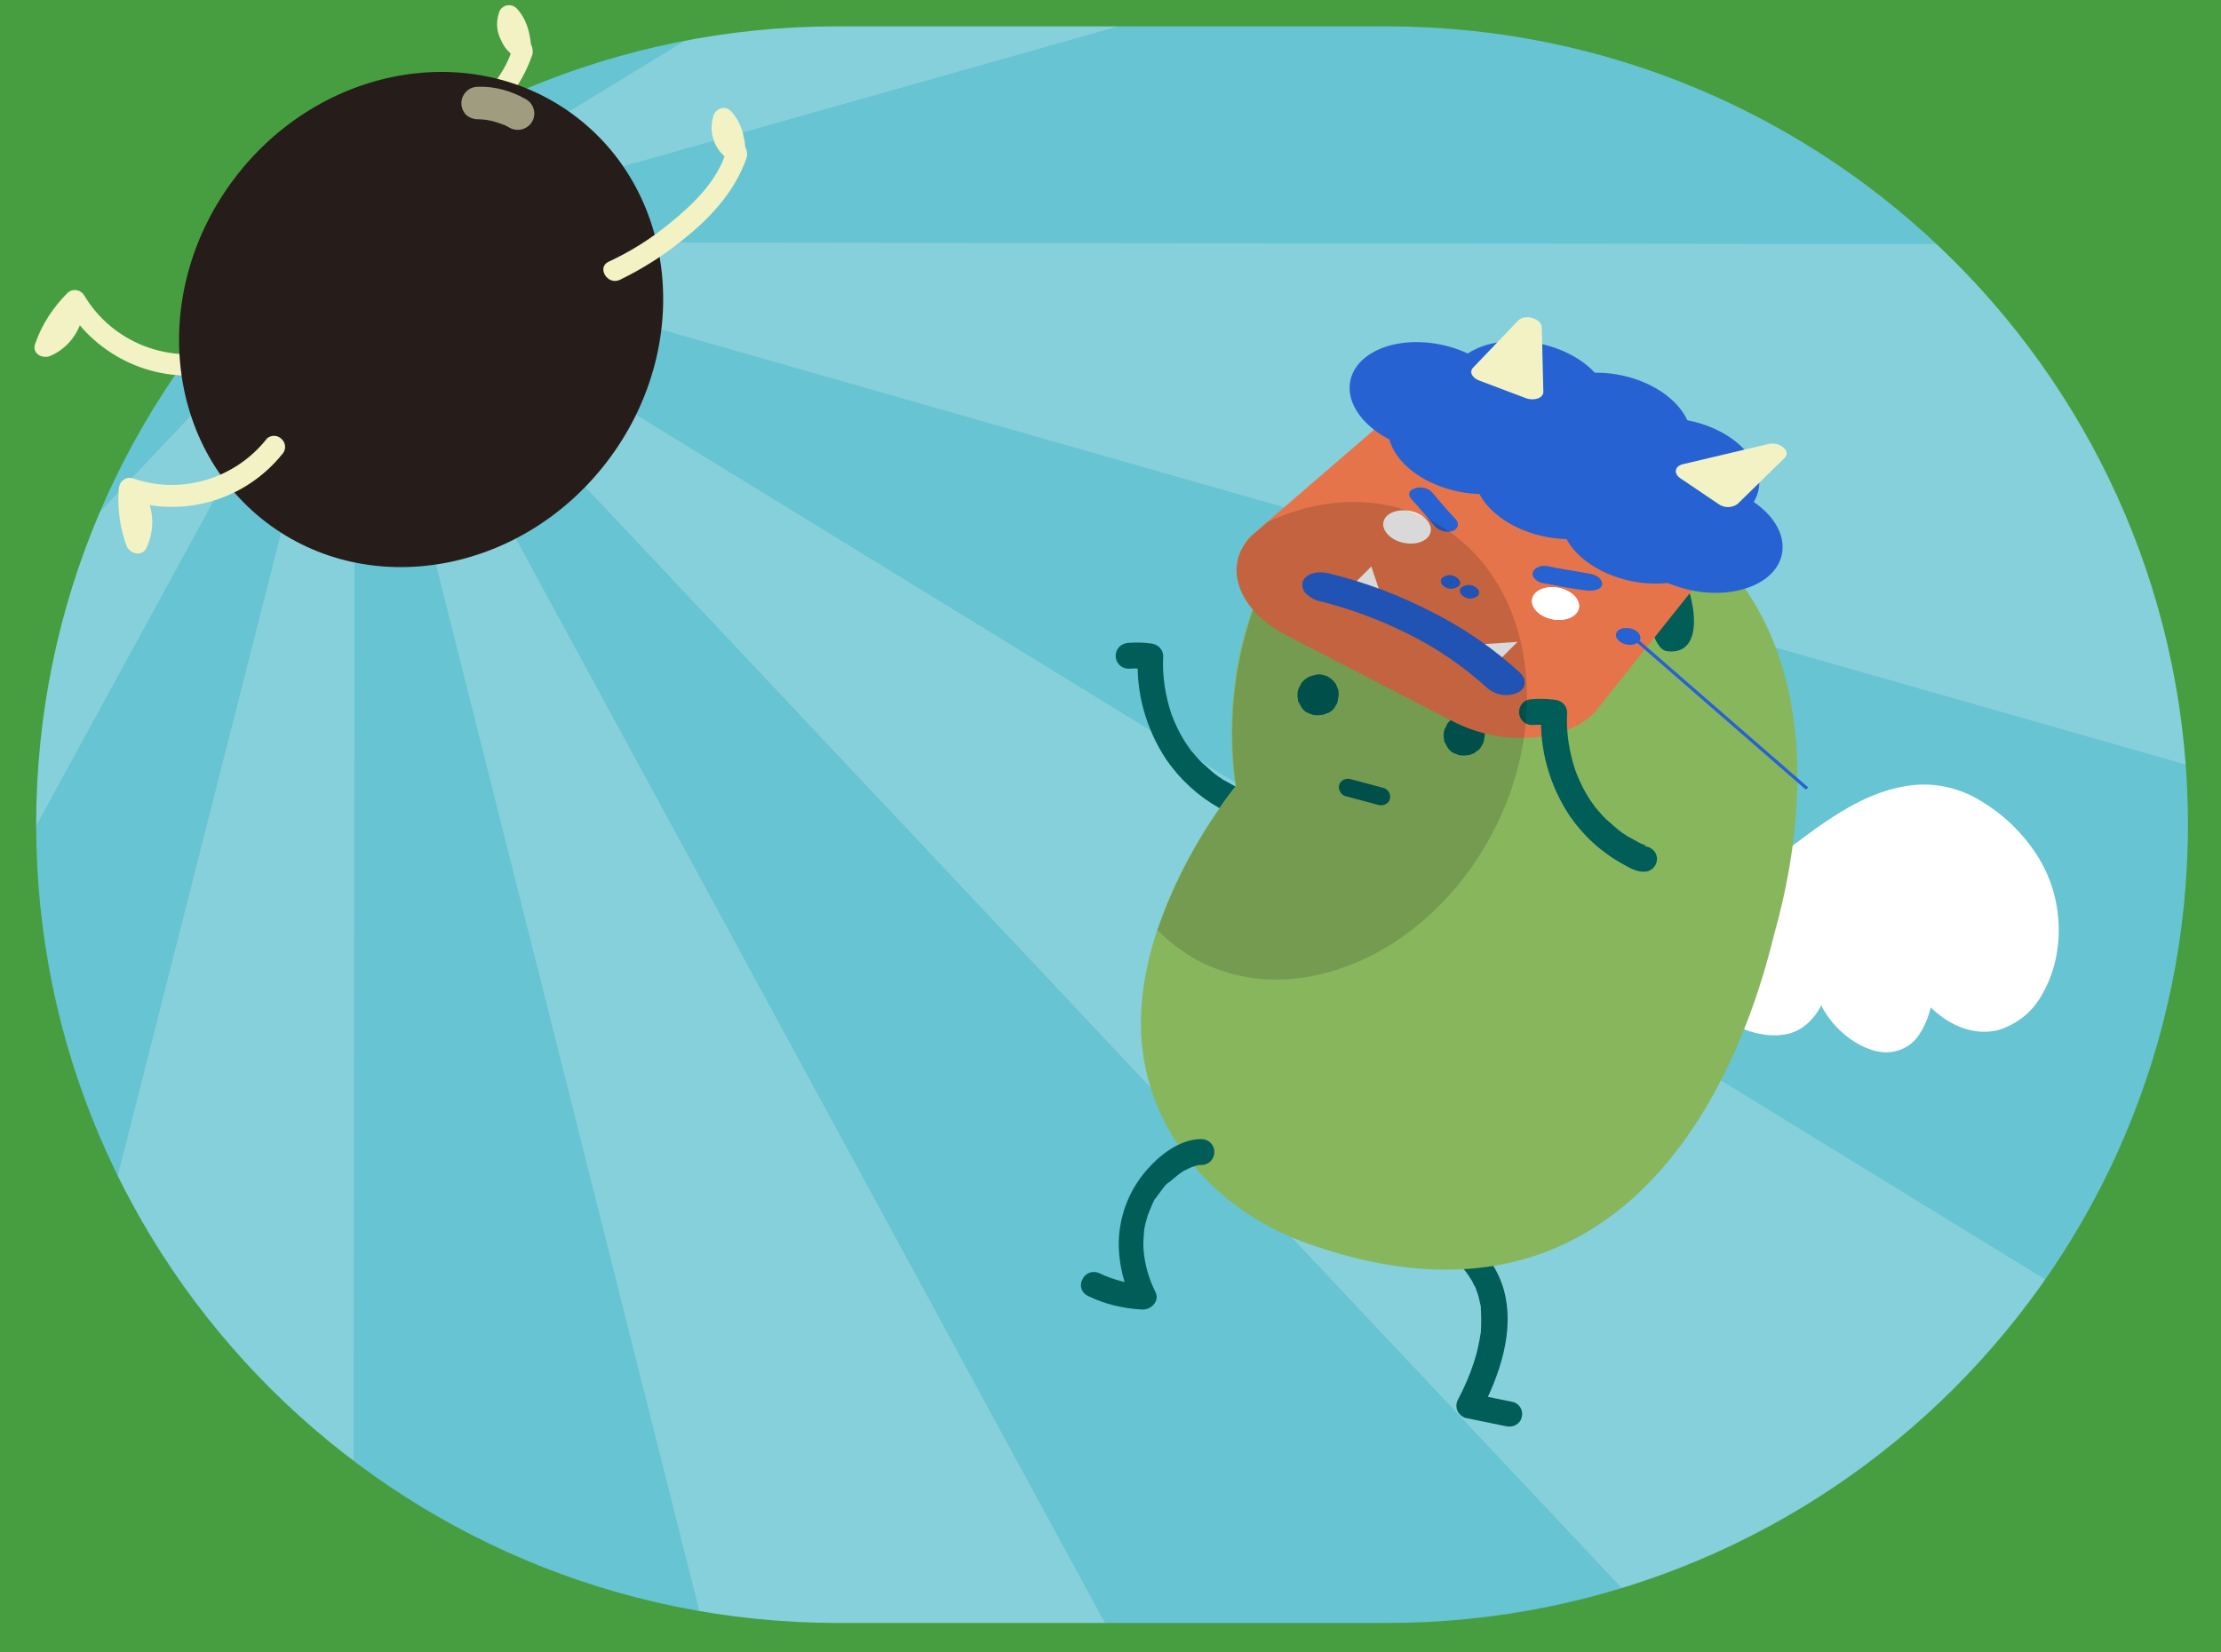 <?xml version="1.0" encoding="utf-8"?>
<!-- Generator: Adobe Illustrator 27.0.0, SVG Export Plug-In . SVG Version: 6.00 Build 0)  -->
<svg version="1.1" id="レイヤー_1" xmlns="http://www.w3.org/2000/svg" xmlns:xlink="http://www.w3.org/1999/xlink" x="0px"
	 y="0px" viewBox="0 0 430 320" style="enable-background:new 0 0 430 320;" xml:space="preserve">
<style type="text/css">
	.st0{fill:#67C4D2;}
	.st1{clip-path:url(#SVGID_00000157998912546152277580000017229821664157712034_);}
	.st2{opacity:0.2;}
	.st3{fill:#FFFFFF;}
	.st4{fill:#469E40;}
	.st5{fill:#F2F2C4;}
	.st6{fill:#261C19;}
	.st7{opacity:0.6;fill:#F2F2C4;enable-background:new    ;}
	.st8{fill:#005D58;}
	.st9{fill:#88B65D;}
	.st10{fill:#E6744B;}
	.st11{fill:#2662D2;}
	.st12{opacity:0.15;}
</style>
<g>
	<g id="イラスト">
		<rect x="-123.8" y="-85.4" class="st0" width="676" height="446.8"/>
		<g>
			<defs>
				<rect id="SVGID_1_" x="-110.2" y="-105.6" width="646.1" height="524.6"/>
			</defs>
			<clipPath id="SVGID_00000044153659674736300260000003059473156645288838_">
				<use xlink:href="#SVGID_1_"  style="overflow:visible;"/>
			</clipPath>
			<g style="clip-path:url(#SVGID_00000044153659674736300260000003059473156645288838_);">
				<g class="st2">
					<polygon class="st3" points="68.7,46.9 68.7,46.9 68.7,46.9 68.7,46.9 68.7,46.9 68.7,46.9 					"/>
					<polygon class="st3" points="68.7,46.9 68.7,46.9 68.7,46.9 					"/>
					<polygon class="st3" points="68.7,46.9 68.7,46.9 68.7,46.9 					"/>
					<polygon class="st3" points="68.7,46.9 68.7,46.9 68.7,46.9 					"/>
					<polygon class="st3" points="68.7,46.9 68.7,46.9 68.7,46.9 					"/>
					<polygon class="st3" points="68.7,46.9 68.7,46.9 68.7,46.9 					"/>
					<polygon class="st3" points="68.7,46.9 68.7,46.9 720.1,47.7 720.1,232.8 68.7,46.9 					"/>
					<polygon class="st3" points="68.7,46.9 705.4,-341.8 720.1,-341.8 720.1,-137.3 68.7,46.9 					"/>
					<polygon class="st3" points="69.2,-341.8 167.4,-341.8 68.7,46.9 					"/>
					<polygon class="st3" points="702,435.6 434.5,435.6 68.7,46.9 					"/>
					<polygon class="st3" points="281,-341.8 436.2,-341.8 68.7,46.9 					"/>
					<polygon class="st3" points="68.7,46.9 68.7,46.9 68.7,46.9 -143.5,435.6 -298.7,435.6 68.7,46.9 					"/>
					<polygon class="st3" points="-582.7,231.1 68.7,46.9 68.7,46.9 68.7,46.9 -568,435.6 -582.7,435.6 					"/>
					<polygon class="st3" points="68.7,46.9 279.8,435.6 166.5,435.6 68.7,46.9 					"/>
					<polygon class="st3" points="68.7,46.9 68.7,46.9 68.3,435.6 -30,435.6 68.7,46.9 					"/>
					<polygon class="st3" points="-582.7,46.1 -582.7,-139 68.7,46.9 					"/>
					<polygon class="st3" points="68.7,46.9 -142.4,-341.8 -29,-341.8 68.7,46.9 					"/>
					<polygon class="st3" points="68.7,46.9 68.7,46.9 -564.6,-341.8 -297,-341.8 68.7,46.9 					"/>
				</g>
			</g>
		</g>
		<path class="st4" d="M-206-138v596h842v-596H-206z M423.6,159.7c0,85.4-69.5,154.6-155.1,154.6H162.1C76.4,314.2,7,245,7,159.7
			l0,0C7,74.3,76.4,5.1,162.1,5.1h106.3C354.1,5.1,423.6,74.3,423.6,159.7z"/>
		<path class="st5" d="M40.7,68.2c-9.6,1.8-19.4-2.6-24.4-11c-0.6-1-1.8-1.3-2.8-0.8c-0.1,0.1-0.3,0.2-0.4,0.3
			c-2.8,2.8-5,6.1-6.3,9.9c-0.7,1.9,1.5,3,3,2.3c3.4-1.5,5.7-4.6,6.3-8.2c0.3-1.1-0.4-2.2-1.4-2.5c-1.1-0.3-2.2,0.3-2.5,1.4
			c-0.3,2.6-2,4.8-4.4,5.8l3,2.3c1.1-3,2.9-5.8,5.2-8l-3.2-0.4c6,10,17.6,15.2,29.1,12.9C44.3,71.6,43.2,67.7,40.7,68.2L40.7,68.2z"
			/>
		<path class="st5" d="M78.5,34.3c4.3-2.1,8.3-4.6,12-7.6c4.7-3.7,9.2-8.2,11.6-13.7c0.4-0.8,0.7-1.7,1-2.5c0.2-1.2-0.3-2.3-1.3-3
			c-1.3-0.8-1.8-2.4-1.3-3.9l-3.4,0.9c1.4,1.4,1.6,3.3,1.7,5.2c0.2,2.6,4.3,2.6,4.1,0c-0.2-3-0.8-5.9-2.9-8.1
			c-0.8-0.8-2.1-0.8-2.9,0c-0.2,0.2-0.4,0.5-0.5,0.9c-0.5,1.5-0.5,3.1,0.1,4.6c0.3,0.7,0.6,1.4,1.1,2.1c0.2,0.3,0.5,0.6,0.7,0.8
			c0.2,0.2,0.8,1,0.7,0.5V9.4c-1.6,5.6-6.4,10.3-10.8,13.9c-3.6,3-7.6,5.5-11.9,7.5C74.1,31.9,76.2,35.4,78.5,34.3z"/>
		
			<ellipse transform="matrix(0.607 -0.795 0.795 0.607 -17.149 89.097)" class="st6" cx="81.5" cy="61.9" rx="49.4" ry="45.3"/>
		<path class="st7" d="M92.5,23.1c0.8,0,1.6,0.1,2.4,0.2l-0.8-0.1c1.3,0.2,2.5,0.6,3.7,1.1L97,23.9c0.5,0.2,1.1,0.5,1.6,0.8
			c1.5,0.9,3.5,0.4,4.4-1.1c0,0,0,0,0,0c0.9-1.5,0.4-3.5-1.2-4.4c-2.8-1.6-6-2.5-9.2-2.4c-0.9,0-1.7,0.3-2.3,0.9
			c-1.3,1.3-1.3,3.3,0,4.6C90.9,22.8,91.7,23.1,92.5,23.1L92.5,23.1z"/>
		<path class="st5" d="M120,54.2c4.3-2.1,8.3-4.6,12-7.6c4.7-3.7,9.1-8.2,11.6-13.7c0.4-0.8,0.7-1.7,1-2.5c0.2-1.2-0.3-2.3-1.3-3
			c-1.2-0.9-1.8-2.4-1.3-3.9l-3.4,0.9c1.4,1.4,1.6,3.3,1.7,5.2c0.2,2.6,4.3,2.6,4.1,0c-0.2-3-0.8-5.9-2.9-8.1
			c-0.8-0.8-2.1-0.8-2.9,0.1c-0.2,0.2-0.4,0.5-0.5,0.9c-0.7,2.3-0.3,4.7,1.1,6.6c0.2,0.3,0.5,0.6,0.7,0.8c0.2,0.2,0.8,1,0.7,0.5
			v-1.1c-1.6,5.6-6.4,10.3-10.9,13.9c-3.6,3-7.6,5.5-11.9,7.5C115.5,51.8,117.6,55.3,120,54.2L120,54.2z"/>
		<path class="st5" d="M51.7,84.9c-6.2,7.9-16.7,11-26.1,7.7c-1.1-0.3-2.2,0.4-2.5,1.5c0,0.2-0.1,0.3-0.1,0.5
			c-0.3,3.8,0.2,7.6,1.5,11.1c0.6,1.5,2.9,2.2,3.8,0.5c1.7-3.5,1.6-7.6-0.5-10.9c-1.4-2.2-4.9-0.2-3.5,2.1c1.3,2,1.5,4.6,0.5,6.8
			l3.7,0.5c-1.2-3.2-1.7-6.6-1.4-10l-2.6,2c10.9,3.7,22.9,0.2,30.1-8.7c0.8-0.8,0.8-2.1,0-2.9C53.8,84.2,52.5,84.2,51.7,84.9
			L51.7,84.9z"/>
		<path class="st8" d="M277,241.8c0.4,0.1,0.7,0.2,1.1,0.3l0.4,0.1c0.6,0.2-0.4-0.2-0.1,0s0.6,0.3,0.9,0.4c0.7,0.4,1.4,0.8,2,1.2
			l0.5,0.4c-0.7-0.5,0,0,0.1,0.1c0.4,0.3,0.7,0.6,1,1c0.4,0.4,0.7,0.7,1,1.1s-0.2-0.3,0.1,0.2c0.2,0.2,0.4,0.5,0.5,0.7
			c0.3,0.4,0.6,0.9,0.8,1.4l0.4,0.7c0,0.1,0.3,0.7,0,0.1l0.2,0.5c0.2,0.6,0.4,1.1,0.5,1.7c0.1,0.3,0.1,0.6,0.2,0.9s0.1,0.4,0.1,0.6
			c0.1,0.5,0-0.4,0,0.2c0.1,1.5,0.1,3.1,0,4.6c-0.3,1.9-0.7,3.9-1.3,5.7c-0.8,2.5-1.9,5-3.1,7.3c-0.7,1.2-0.3,2.7,1,3.4
			c0.2,0.1,0.3,0.2,0.5,0.2l7.8,1.6c1.3,0.3,2.7-0.4,3-1.7c0.4-1.3-0.4-2.7-1.7-3l-7.8-1.6l1.5,3.6c3.7-7.1,6.8-15.8,4.5-23.9
			c-1.4-4.7-4.5-8.6-8.8-11c-1.2-0.8-2.6-1.3-4-1.6c-1.3-0.3-2.7,0.4-3,1.7C274.9,240.2,275.6,241.5,277,241.8L277,241.8z"/>
		<path class="st8" d="M240,152.8c-0.3,0,0.8,0.2,0.4,0l-0.5-0.2c-0.7-0.2,0.5,0.2-0.1,0l-0.8-0.4c-0.7-0.4-1.3-0.7-2-1.1
			c-0.4-0.2-0.7-0.5-1.1-0.7l-0.5-0.4c-0.4-0.2,0.1,0,0.1,0.1l-0.4-0.3c-0.8-0.7-1.6-1.4-2.4-2.1c-0.4-0.4-0.8-0.8-1.2-1.3
			c-0.2-0.2-0.4-0.5-0.6-0.7l-0.3-0.3c-0.3-0.4,0.2,0.3-0.1-0.2c-1.6-2.1-2.8-4.5-3.7-6.9c-1.2-3.6-1.8-7.4-1.6-11.2
			c0-1.4-1.1-2.4-2.5-2.5c-1.4-0.2-2.8-0.2-4.3-0.1c-1.3,0.1-2.4,1.1-2.4,2.5c0,1.4,1.1,2.5,2.5,2.5c1.4-0.1,2.8,0,4.3,0.1l-2.5-2.5
			c-0.4,7.1,1.6,14.1,5.5,20c2.7,3.9,6.2,7.1,10.3,9.4c1.1,0.6,2.6,1.5,3.9,1.4c1.4,0,2.5-1.1,2.5-2.5
			C242.5,153.9,241.4,152.8,240,152.8L240,152.8z"/>
		<path class="st3" d="M317.3,181.9c10.1-3.1,18.7-9.8,27.2-16.2c7.5-5.6,15.4-12.1,24.7-13.5c4.3-0.7,8.6,0,12.5,1.9
			c5,2.6,9.3,6.4,12.4,11.1c5.8,8.6,5.7,19.8,1.3,27.3c-1.8,3.4-4.9,5.9-8.6,7c-3.8,0.9-7.9-0.2-11.5-3.1c-0.5-0.4-1-0.8-1.5-1.3
			c-0.5,2.1-1.4,4.2-2.7,5.9c-1.7,2.1-4.4,3.1-7.1,2.7c-4.1-0.6-9-4.2-11.4-9c-1.5,2.9-3.9,5.1-6.9,5.6c-5.1,1-10.8-1.8-15.7-5
			c-4.4-3-8.5-6.4-12.3-10.1c-0.1-0.1-0.2-0.2-0.3-0.3C316.5,184.6,316,182.3,317.3,181.9z"/>
		<path class="st9" d="M253.4,240.9c-17.4-6.1-28.5-19.5-31.6-34c-5.7-26.6,17.4-54.6,17.4-54.6s-5.3-28.7,12.2-50.1
			c8.7-10.7,24-14.8,38.1-13.1c64.6,7.7,62.9,60.4,54,91.8C341.5,188.4,324.6,266,253.4,240.9z"/>
		<path class="st8" d="M288.6,88.9c31.3,8.4,28.5,36.4,34.1,37.2c11.1,1.5,3.4-24.5-11.3-31.8C301.3,89.3,288.6,88.9,288.6,88.9z"/>
		<path class="st8" d="M283.2,141.8c-0.1,0.1-0.1,0.2-0.2,0.4l0.4-0.5c-0.1,0.1-0.2,0.2-0.3,0.3l0.5-0.4
			C283.4,141.7,283.3,141.8,283.2,141.8l0.5-0.2C283.6,141.7,283.5,141.7,283.2,141.8l0.7-0.1c-0.1,0-0.3,0-0.4,0l0.6,0.1
			c-0.2,0-0.3-0.1-0.4-0.1l0.6,0.2c-0.1-0.1-0.3-0.1-0.4-0.2l0.5,0.4c-0.1-0.1-0.2-0.2-0.3-0.3l0.4,0.5c-0.1-0.1-0.1-0.2-0.2-0.4
			l0.2,0.5c-0.1-0.1-0.1-0.3-0.1-0.4l0.1,0.6c0-0.1,0-0.3,0-0.4l-0.1,0.6c0-0.2,0.1-0.3,0.1-0.4l-0.2,0.6c0.1-0.1,0.1-0.3,0.2-0.4
			l-0.4,0.5c0.1-0.1,0.2-0.2,0.3-0.3l-0.5,0.4c0.1-0.1,0.2-0.1,0.4-0.2l-0.5,0.2c0.1-0.1,0.3-0.1,0.4-0.1l-0.6,0.1
			c0.1,0,0.3,0,0.4,0l-0.6-0.1c0.2,0,0.3,0.1,0.4,0.1l-0.6-0.2c0.1,0.1,0.3,0.1,0.4,0.2l-0.5-0.4c0.1,0.1,0.2,0.2,0.3,0.3l-0.4-0.5
			c0.1,0.1,0.1,0.2,0.2,0.3l-0.2-0.5c0.1,0.1,0.1,0.3,0.1,0.4l-0.1-0.6c0,0.1,0,0.3,0,0.4L283.2,141.8c-0.1,0.2-0.2,0.4-0.2,0.5
			L283.2,141.8L283.2,141.8c-0.1,0.3-0.2,0.6-0.3,0.9c-0.1,0.3-0.1,0.6,0,0.9c0.3,1.2,1.6,1.9,2.8,1.6c0,0,0,0,0,0l0.5-0.2
			c0.3-0.2,0.6-0.5,0.8-0.8c0.1-0.3,0.2-0.5,0.3-0.8c0-0.2,0.1-0.4,0.1-0.6c0.1-0.5,0.1-0.9,0-1.4c0-0.1,0-0.2-0.1-0.2
			c-0.1-0.3-0.2-0.5-0.3-0.8c0-0.1-0.1-0.2-0.1-0.2c-0.2-0.2-0.3-0.4-0.5-0.6c-0.3-0.3-0.6-0.5-0.9-0.7c-0.3-0.2-0.7-0.3-1.1-0.4
			c-0.3,0-0.6-0.1-0.8-0.1c-0.2,0-0.4,0-0.6,0.1c-0.5,0.1-0.9,0.2-1.3,0.4c-0.1,0-0.2,0.1-0.2,0.1c-0.2,0.1-0.5,0.3-0.7,0.5
			c-0.1,0.1-0.1,0.1-0.2,0.2c-0.2,0.2-0.4,0.4-0.5,0.7c-0.1,0.3-0.3,0.5-0.4,0.8c0,0.1-0.1,0.2-0.1,0.3c-0.1,0.4-0.1,0.8-0.1,1.1
			c0,0.3,0.1,0.5,0.1,0.8c0,0.2,0.1,0.4,0.2,0.5c0.2,0.4,0.4,0.8,0.7,1.2l0.2,0.2c0.2,0.2,0.4,0.4,0.7,0.5c0.1,0.1,0.2,0.1,0.2,0.1
			c0.3,0.1,0.5,0.2,0.8,0.3c0.3,0.1,0.6,0.1,0.9,0.1c0.1,0,0.2,0,0.3,0c0.3,0,0.6-0.1,0.9-0.1c0.3-0.1,0.5-0.2,0.8-0.3
			c0.1,0,0.2-0.1,0.3-0.2c0.2-0.2,0.5-0.3,0.7-0.5c0.2-0.2,0.4-0.4,0.5-0.7c0.1-0.1,0.1-0.2,0.2-0.3c0.2-0.3,0.3-0.6,0.3-0.9
			c0.1-0.3,0.1-0.6,0-0.9c-0.3-1.2-1.6-1.9-2.8-1.6c0,0,0,0,0,0C284.1,140.9,283.6,141.3,283.2,141.8z"/>
		<path class="st8" d="M254.8,134.1c-0.1,0.1-0.1,0.2-0.2,0.4l0.4-0.4c-0.1,0.1-0.2,0.2-0.3,0.3l0.5-0.4
			C255,134,254.9,134.1,254.8,134.1l0.6-0.1c-0.1,0.1-0.3,0.1-0.4,0.1l0.6-0.1c-0.1,0-0.3,0-0.4,0l0.6,0.1c-0.2,0-0.3-0.1-0.4-0.1
			l0.6,0.2c-0.1-0.1-0.3-0.1-0.4-0.2l0.5,0.4c-0.1-0.1-0.2-0.2-0.3-0.3l0.4,0.5c-0.1-0.1-0.1-0.2-0.2-0.3l0.2,0.5
			c-0.1-0.1-0.1-0.3-0.1-0.4l0.1,0.6c0-0.1,0-0.3,0-0.4l-0.1,0.6c0-0.2,0.1-0.3,0.1-0.4l-0.2,0.6c0.1-0.1,0.1-0.3,0.2-0.4l-0.4,0.5
			c0.1-0.1,0.2-0.2,0.3-0.3l-0.5,0.4c0.1-0.1,0.2-0.1,0.4-0.2l-0.5,0.2c0.1-0.1,0.3-0.1,0.4-0.1l-0.6,0.1c0.1,0,0.3,0,0.4,0
			l-0.6-0.1c0.2,0,0.3,0.1,0.4,0.1l-0.6-0.2c0.1,0.1,0.3,0.1,0.4,0.2l-0.5-0.4c0.1,0.1,0.2,0.2,0.3,0.3l-0.4-0.5
			c0.1,0.1,0.1,0.2,0.2,0.4l-0.2-0.5c0.1,0.1,0.1,0.3,0.1,0.4l-0.1-0.6c0,0.1,0,0.3,0,0.4l0.1-0.6c0,0.2-0.1,0.3-0.1,0.4
			L254.8,134.1L254.8,134.1c-0.1,0.3-0.2,0.6-0.2,0.9c-0.1,0.3-0.1,0.6,0,0.9c0.2,0.6,0.5,1.1,1,1.4c0.5,0.3,1.2,0.4,1.8,0.2
			l0.5-0.2c0.3-0.2,0.6-0.5,0.8-0.8c0.1-0.3,0.2-0.5,0.3-0.8c0-0.2,0.1-0.4,0.1-0.6c0.1-0.5,0.1-0.9,0-1.4c0-0.1,0-0.2-0.1-0.3
			c-0.1-0.3-0.2-0.5-0.3-0.8c0-0.1-0.1-0.1-0.1-0.2c-0.2-0.2-0.3-0.4-0.5-0.6c-0.3-0.3-0.6-0.5-0.9-0.7c-0.3-0.2-0.7-0.3-1.1-0.4
			c-0.3-0.1-0.6-0.1-0.8-0.1c-0.2,0-0.4,0-0.6,0.1c-0.5,0.1-0.9,0.2-1.3,0.4l-0.2,0.1c-0.2,0.1-0.5,0.3-0.7,0.5
			c-0.1,0.1-0.1,0.1-0.2,0.2c-0.2,0.2-0.4,0.4-0.5,0.7c-0.1,0.3-0.3,0.5-0.4,0.8c0,0.1-0.1,0.2-0.1,0.3c-0.1,0.4-0.1,0.7-0.1,1.1
			c0,0.3,0.1,0.5,0.1,0.8c0,0.2,0.1,0.4,0.2,0.5c0.2,0.4,0.4,0.8,0.7,1.2l0.2,0.2c0.2,0.2,0.4,0.4,0.7,0.5l0.2,0.1
			c0.3,0.1,0.5,0.2,0.8,0.3c0.3,0.1,0.6,0.1,0.9,0.1c0.1,0,0.2,0,0.3,0c0.3,0,0.6-0.1,0.9-0.1c0.3-0.1,0.5-0.2,0.8-0.3
			c0.1,0,0.2-0.1,0.3-0.1c0.2-0.2,0.5-0.3,0.7-0.5c0.2-0.2,0.4-0.4,0.5-0.7c0.1-0.1,0.1-0.2,0.2-0.3c0.2-0.3,0.3-0.6,0.3-0.9
			c0.1-0.3,0.1-0.6,0-0.9c-0.3-1.2-1.6-1.9-2.8-1.6c0,0,0,0,0,0C255.6,133.2,255.1,133.5,254.8,134.1z"/>
		<path class="st8" d="M260.6,154.2l5.6,1.5l0.8,0.2c0.9,0.2,1.9-0.3,2.1-1.2c0.2-0.9-0.3-1.8-1.2-2.1l-5.6-1.5l-0.8-0.2
			c-0.9-0.3-1.9,0.2-2.2,1s0.2,1.9,1,2.2C260.5,154.2,260.5,154.2,260.6,154.2z"/>
		<path class="st8" d="M261.9,96.9c32.3-2.4,38.9,25,44.4,23.9c11-2.3-4.8-24.3-21.1-26.3C274,93.1,261.9,96.9,261.9,96.9z"/>
		<path class="st10" d="M281.3,139.7L249,123c-9.4-4.9-12.4-13.5-6.7-19.3l35-30.2l58.7,30.3L308.7,138
			C303,143.8,290.7,144.6,281.3,139.7z"/>
		
			<ellipse transform="matrix(0.206 -0.979 0.979 0.206 144.373 332.241)" class="st11" cx="277" cy="77.1" rx="10.4" ry="15.8"/>
		
			<ellipse transform="matrix(0.206 -0.979 0.979 0.206 159.523 405.212)" class="st11" cx="329.5" cy="104.3" rx="10.4" ry="15.8"/>
		
			<ellipse transform="matrix(0.206 -0.979 0.979 0.206 147.215 369.155)" class="st11" cx="301.1" cy="93.8" rx="10.4" ry="15.8"/>
		
			<ellipse transform="matrix(0.206 -0.979 0.979 0.206 159.718 350.68)" class="st11" cx="296" cy="76.9" rx="10.4" ry="15.8"/>
		
			<ellipse transform="matrix(0.206 -0.979 0.979 0.206 166.312 371.025)" class="st11" cx="311.8" cy="83" rx="10.4" ry="15.8"/>
		
			<ellipse transform="matrix(0.206 -0.979 0.979 0.206 168.062 390.901)" class="st11" cx="325" cy="91.9" rx="10.4" ry="15.8"/>
		<path class="st5" d="M298.5,63.4l0.3,12.5c0,1.2-1.8,1.8-3.4,1.2l-9-3.4c-1.4-0.5-2-1.7-1.2-2.5l8.7-9.1
			C295.2,60.7,298.5,61.7,298.5,63.4z"/>
		<path class="st5" d="M342.3,86l-16.5,3.9c-1.6,0.4-1.8,1.8-0.5,2.7l7.4,5c1.1,0.8,2.6,0.8,3.7,0l9.1-8.9
			C346.9,87.4,344.5,85.4,342.3,86z"/>
		
			<ellipse transform="matrix(0.206 -0.979 0.979 0.206 142.365 345.859)" class="st11" cx="284.4" cy="85.2" rx="10.4" ry="15.8"/>
		
			<ellipse transform="matrix(0.206 -0.979 0.979 0.206 152.042 392.438)" class="st11" cx="317.9" cy="102.5" rx="10.4" ry="15.8"/>
		<ellipse transform="matrix(0.189 -0.982 0.982 0.189 120.707 350.213)" class="st3" cx="272.4" cy="102" rx="3.1" ry="4.6"/>
		
			<ellipse transform="matrix(0.189 -0.982 0.982 0.189 120.722 350.304)" class="st3" cx="272.4" cy="102.1" rx="3.1" ry="4.6"/>
		
			<ellipse transform="matrix(0.189 -0.982 0.982 0.189 120.722 350.304)" class="st3" cx="272.4" cy="102.1" rx="1.6" ry="2.4"/>
		
			<ellipse transform="matrix(0.189 -0.982 0.982 0.189 129.437 390.465)" class="st3" cx="301.1" cy="116.9" rx="3.1" ry="4.6"/>
		
			<ellipse transform="matrix(0.189 -0.982 0.982 0.189 129.458 390.568)" class="st3" cx="301.2" cy="116.9" rx="3.1" ry="4.6"/>
		
			<ellipse transform="matrix(0.189 -0.982 0.982 0.189 129.458 390.568)" class="st3" cx="301.2" cy="116.9" rx="1.6" ry="2.4"/>
		<path class="st11" d="M281.8,111.7L281.8,111.7c-0.8-0.5-1.8-0.4-2.6,0.2c-0.5,0.6-0.2,1.4,0.6,1.8l0,0c0.8,0.5,1.8,0.4,2.6-0.2
			C283,113,282.7,112.2,281.8,111.7z"/>
		<path class="st11" d="M285.5,113.6L285.5,113.6c-0.8-0.5-1.8-0.4-2.6,0.2c-0.5,0.5-0.3,1.3,0.6,1.8l0,0c0.8,0.5,1.8,0.4,2.6-0.2
			C286.6,114.9,286.4,114.1,285.5,113.6z"/>
		<path class="st11" d="M273.4,96.8C273.5,96.8,273.5,96.9,273.4,96.8l-0.3-0.3c1.4,1.5,2.7,3,4,4.6c0.2,0.2,0.4,0.5,0.6,0.7
			c0.4,0.5,0.9,0.8,1.5,1c0.6,0.2,1.2,0.2,1.8,0.1c0.5-0.1,0.9-0.4,1.2-0.9c0.1-0.4,0.1-0.9-0.2-1.2c-0.1-0.2-0.3-0.4-0.5-0.6
			l-1.1-1.2c-0.8-0.9-1.6-1.8-2.4-2.8c-0.3-0.4-0.7-0.8-1-1.1c-1-0.8-2.3-0.9-3.4-0.4C272.6,95.1,272.6,96.1,273.4,96.8L273.4,96.8z
			"/>
		<path class="st11" d="M299.9,109.7h0.1l-0.6-0.1c2.4,0.5,4.9,0.9,7.3,1.3c0.4,0.1,0.7,0.1,1.1,0.2c0.6,0.1,1.2,0.3,1.7,0.7
			c0.4,0.3,0.6,0.7,0.7,1.2c0,0.5-0.3,0.9-0.8,1.1c-0.5,0.2-1.1,0.3-1.7,0.3c-0.3,0-0.7-0.1-1-0.1l-2-0.3c-1.5-0.2-2.9-0.5-4.4-0.8
			c-0.6-0.1-1.2-0.2-1.8-0.3c-1.2-0.3-2.1-1.4-1.7-2.2S298.5,109.3,299.9,109.7L299.9,109.7z"/>
		<polygon class="st3" points="267.6,116 265.5,109.7 261,114.2 		"/>
		<polygon class="st3" points="284.8,124.9 293.8,124.3 289.3,128.8 		"/>
		<path class="st11" d="M253,115.1c-0.7-0.6-1-1.5-0.8-2.4c0.5-1.5,2.6-2.2,4.9-1.7c7.1,1.7,14,4.3,20.5,7.7
			c6.1,3.1,11.7,7,16.7,11.6c1.4,1.4,1.2,3.1-0.6,3.9c-2,0.8-4.2,0.4-5.8-1c-4.4-4-9.3-7.4-14.6-10.1c-5.7-2.9-11.7-5.2-17.9-6.7
			C254.5,116.2,253.7,115.7,253,115.1z"/>
		
			<ellipse transform="matrix(0.189 -0.982 0.982 0.189 134.667 409.482)" class="st11" cx="315.2" cy="123.2" rx="1.6" ry="2.4"/>
		<polygon class="st11" points="349.6,152.9 316.5,124.1 317,123.7 350.1,152.5 		"/>
		<path class="st8" d="M210.7,251c3.3,1.6,6.8,2.4,10.4,2.6c1.7,0.1,3.5-1.6,2.6-3.4c-1.3-2.6-2.1-5.4-2.3-8.2
			c-0.1-1.2,0-2.4,0.1-3.6c0.1-1,0.4-2,0.7-3c0.2-0.5,0.4-1,0.6-1.5c0.1-0.2,0.2-0.5,0.3-0.7s0.1-0.3,0.2-0.4l0.1-0.3
			c-0.1,0.2,0.2-0.4,0.3-0.4l0.5-0.7c0.3-0.4,0.6-0.8,0.9-1.2s0.6-0.8,1-1.1l0.2-0.2c0.3-0.3-0.3,0.3,0,0.1l0.6-0.5
			c0.7-0.6,1.4-1.2,2.2-1.7c0.2-0.1,0.6-0.4,0.2-0.1c0.2-0.1,0.4-0.2,0.6-0.3c0.4-0.2,0.8-0.4,1.2-0.5c0.2-0.1,0.4-0.1,0.6-0.2
			s-0.5,0.1,0,0c0.4-0.1,0.7-0.1,1.1-0.1c1.4-0.1,2.4-1.3,2.3-2.7c-0.1-1.4-1.3-2.4-2.7-2.3c-0.1,0-0.2,0-0.2,0
			c-4,0.2-7.7,3.1-10.2,6c-3.6,4.1-5.5,9.4-5.4,14.8c0.1,3.7,1,7.4,2.7,10.8l2.6-3.4c-3.2-0.1-6.3-0.9-9.2-2.3
			c-1.3-0.5-2.7,0.1-3.2,1.4C208.9,249.1,209.5,250.5,210.7,251L210.7,251L210.7,251z"/>
		<path class="st8" d="M318.2,163.7c-0.3,0,0.8,0.2,0.4,0c-0.1-0.1-0.3-0.1-0.5-0.2c-0.7-0.2,0.5,0.2-0.1,0l-0.8-0.4
			c-0.7-0.4-1.3-0.7-2-1.1c-0.4-0.2-0.7-0.5-1.1-0.7l-0.5-0.4c-0.3-0.2,0.1,0,0.1,0.1l-0.4-0.3c-0.8-0.7-1.6-1.4-2.4-2.1
			c-0.4-0.4-0.8-0.8-1.2-1.3c-0.2-0.2-0.4-0.5-0.6-0.7l-0.3-0.3c-0.3-0.4,0.2,0.3-0.1-0.2c-1.6-2.1-2.8-4.5-3.7-6.9
			c-1.2-3.6-1.8-7.4-1.6-11.2c0-1.4-1.1-2.4-2.5-2.5c-1.4-0.2-2.8-0.2-4.3-0.1c-1.4,0-2.5,1.1-2.5,2.5s1.1,2.5,2.5,2.5
			c1.4-0.1,2.8,0,4.3,0.1l-2.5-2.5c-0.4,7.1,1.6,14.1,5.5,20c2.7,3.9,6.2,7.1,10.4,9.4c1.1,0.6,2.6,1.5,3.9,1.4
			c1.4,0.1,2.5-1,2.6-2.3c0.1-1.4-1-2.5-2.3-2.6C318.4,163.8,318.3,163.8,318.2,163.7L318.2,163.7z"/>
		<path class="st12" d="M288.7,161.8c12.6-23.5,7.6-50.7-11.3-60.8c-9.7-5.2-21.2-4.9-31.8,0l-3.3,2.8c-4.1,4.1-3.7,9.7,0.3,14.3
			c-3.8,11-4.9,22.7-3.3,34.2c-6.6,8.4-11.7,17.8-15.2,27.8c2.2,2.3,4.8,4.2,7.6,5.8C250.6,196,276.1,185.2,288.7,161.8z"/>
	</g>
</g>
</svg>
